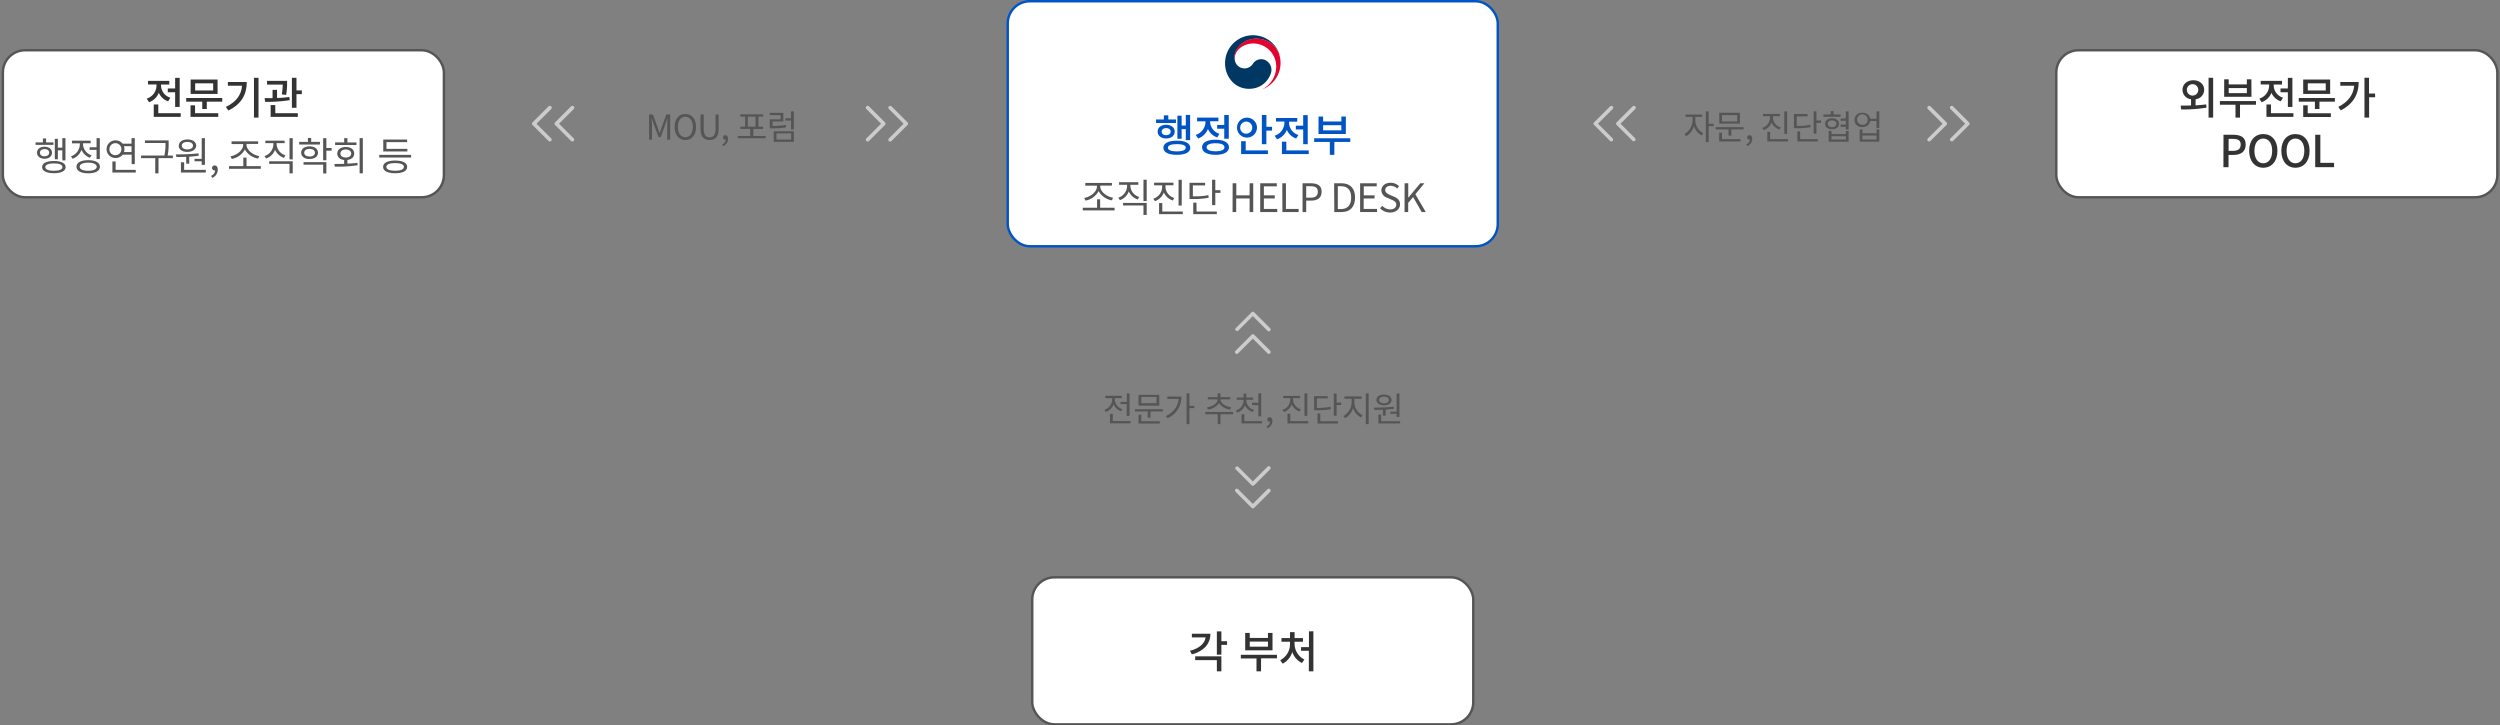 <svg id="Layer_1" data-name="Layer 1" xmlns="http://www.w3.org/2000/svg" viewBox="0 0 1020.32 295.96"><rect x="0" y="0" width="1020.32" height="295.96" fill="#808080" stroke="none"/><defs><style>.cls-1,.cls-2,.cls-3{fill:#fff;}.cls-1{stroke:#0154c4;}.cls-1,.cls-2{stroke-miterlimit:10;}.cls-2{stroke:#555;}.cls-4{fill:#003863;}.cls-5{fill:#e4032e;}.cls-6{fill:#0154c4;}.cls-7{fill:#333;}.cls-8{fill:#555;}.cls-9{fill:#ccc;}</style></defs><rect class="cls-1" x="411.28" y="0.51" width="200" height="100" rx="9.06"/><rect class="cls-2" x="421.28" y="235.62" width="180" height="60" rx="9.06"/><path class="cls-3" d="M523.37,25.72a12.09,12.09,0,1,1-12.09-12.09,12.09,12.09,0,0,1,12.09,12.09"/><path class="cls-4" d="M517,24.87a4,4,0,0,0-5.68,1.19,4,4,0,0,1-3.33,1.85A4,4,0,0,1,504.06,25h0a.09.09,0,0,1,0,0s0,0,0-.05a5.19,5.19,0,0,1-.2-1.58c0-3.58,3.67-7.57,9-7.57a10.1,10.1,0,0,1,9.31,6.42s0-.08,0-.12a11.4,11.4,0,0,0-22.19,3.7c0,5.62,4.06,10.44,9.69,10.44a9.15,9.15,0,0,0,8.89-6,4.38,4.38,0,0,0-1.5-5.3"/><path class="cls-5" d="M522.17,22.36a10.06,10.06,0,0,0-9.38-6.64c-5.29,0-9,4-9,7.57a5.19,5.19,0,0,0,.2,1.58,3.21,3.21,0,0,1-.1-.81c0-3.73,3.73-6.31,7.57-6.31a9.4,9.4,0,0,1,9.4,9.4,10.37,10.37,0,0,1-5.75,9.29h0a11.4,11.4,0,0,0,7.52-10.72,11.13,11.13,0,0,0-.5-3.36"/><path class="cls-6" d="M479.94,50.21h-8.11V48.75H475V47.08h1.82v1.67h3.14Zm-4,6.32c-2,0-3.47-1.11-3.47-2.81s1.44-2.8,3.47-2.8,3.5,1.13,3.5,2.8S478,56.53,475.9,56.53Zm0-1.35c1.08,0,1.84-.57,1.84-1.46s-.76-1.45-1.84-1.45-1.82.57-1.82,1.45S474.8,55.18,475.9,55.18Zm9.87,5.12c0,1.83-2,2.89-5.49,2.89s-5.51-1.06-5.51-2.89,2.07-2.89,5.51-2.89S485.77,58.46,485.77,60.3Zm-1.86,0c0-1-1.29-1.48-3.63-1.48s-3.66.5-3.66,1.48,1.34,1.49,3.66,1.49S483.91,61.27,483.91,60.3Zm-1.69-3.66h-1.73V47.22h1.73v4h1.69V46.92h1.77V57.18h-1.77V52.7h-1.69Z"/><path class="cls-6" d="M496.78,56.1A6.38,6.38,0,0,1,493,52.63a6.72,6.72,0,0,1-4,3.9l-1-1.47a5.71,5.71,0,0,0,4-5.3v-.23h-3.44V48h8.7v1.5h-3.39v.21a5.33,5.33,0,0,0,3.82,4.9Zm4.79,4c0,1.95-2.09,3.08-5.47,3.08s-5.49-1.13-5.49-3.08,2.09-3.07,5.49-3.07S501.57,58.21,501.57,60.13Zm-1.85,0c0-1.06-1.33-1.63-3.62-1.63s-3.64.57-3.64,1.63,1.32,1.64,3.64,1.64S499.72,61.2,499.72,60.13ZM499.65,51V46.94h1.85v9.68h-1.85V52.54h-2.88V51Z"/><path class="cls-6" d="M508.66,56.15A4.07,4.07,0,1,1,513,52.09,4.08,4.08,0,0,1,508.66,56.15Zm0-1.6a2.46,2.46,0,1,0-2.5-2.46A2.39,2.39,0,0,0,508.66,54.55Zm-.25,6.83h9.07v1.51H506.54V57.63h1.87Zm10.73-9.62v1.53h-2.3v5.57H515V46.94h1.86v4.82Z"/><path class="cls-6" d="M529,56.53A6.27,6.27,0,0,1,525.2,53a6.59,6.59,0,0,1-4,3.85l-1-1.46a5.65,5.65,0,0,0,4-5.22v-.56h-3.44V48.16h8.7v1.49H526.1v.56a5.34,5.34,0,0,0,3.82,4.88Zm5.13,4.85v1.51H523.19V57.81H525v3.57Zm-2.26-10.09V47h1.85V58.84h-1.85v-6h-3V51.29Z"/><path class="cls-6" d="M551.09,57.94h-6.5v5.27h-1.85V57.94h-6.4v-1.5h14.75Zm-1.82-3.26H538.13V47.57H540v2h7.44v-2h1.85Zm-1.85-3.57H540v2.07h7.44Z"/><path class="cls-7" d="M494,258.65c0,4.21-2.79,7.15-7.58,8.42l-.76-1.45c3.82-1,6.05-3,6.38-5.48h-5.6v-1.49Zm-6.21,9.23h10.69V274h-1.85v-4.57h-8.84Zm13-4.69h-2.31v4h-1.85v-9.5h1.85v4h2.31Z"/><path class="cls-7" d="M521.17,268.68h-6.5V274h-1.86v-5.27h-6.39v-1.5h14.75Zm-1.82-3.26H508.2v-7.11h1.86v2.05h7.43v-2.05h1.86Zm-1.86-3.57h-7.43v2.07h7.43Z"/><path class="cls-7" d="M528.36,262.84a7.11,7.11,0,0,0,4,6.32l-1,1.43a7.79,7.79,0,0,1-3.95-4.51,7.84,7.84,0,0,1-3.92,4.79l-1-1.44a7.38,7.38,0,0,0,4-6.59v-.93H523v-1.5h3.49V258h1.87v2.41h3.42v1.5h-3.44Zm7.67-5.2V274h-1.85v-8.39H531v-1.51h3.22v-6.43Z"/><rect class="cls-2" x="839.23" y="20.51" width="180" height="60" rx="9.06"/><path class="cls-7" d="M896.05,43c1.46-.09,3-.2,4.36-.41l.12,1.35a56.93,56.93,0,0,1-10.35.72L890,43.1c1.24,0,2.71,0,4.23-.06V40.5a3.87,3.87,0,0,1-3.48-3.83c0-2.31,1.87-3.91,4.41-3.91s4.43,1.6,4.43,3.91a3.89,3.89,0,0,1-3.49,3.83Zm-.94-4a2.33,2.33,0,1,0-2.59-2.3A2.35,2.35,0,0,0,895.11,39Zm8.14-7.24V48h-1.87V31.73Z"/><path class="cls-7" d="M920.71,42.75h-6.5V48h-1.85V42.75H906V41.26h14.75Zm-1.82-3.25H907.75V32.38h1.85v2.06H917V32.38h1.85ZM917,35.93H909.6V38H917Z"/><path class="cls-7" d="M930.84,41.35a6.27,6.27,0,0,1-3.8-3.49,6.64,6.64,0,0,1-4,3.85l-.95-1.46a5.65,5.65,0,0,0,4-5.22v-.56h-3.44V33h8.7v1.49h-3.39V35a5.35,5.35,0,0,0,3.82,4.88ZM936,46.19v1.52H925V42.63h1.85v3.56Zm-2.26-10.08V31.77h1.85V43.65h-1.85v-6h-3V36.11Z"/><path class="cls-7" d="M952.93,40v1.49h-6.3v3h-1.85v-3h-6.59V40Zm-11.09,6.24h9.45v1.52H940V43h1.85ZM951,38.34h-11V32.47h11ZM949.2,34h-7.32v2.92h7.32Z"/><path class="cls-7" d="M962.65,33.46c0,4.72-2,8.9-7.33,11.58l-1-1.42c4-2,6.13-4.9,6.5-8.64h-5.68V33.46Zm6.72,6.25H966.9V48H965V31.73h1.86v6.43h2.47Z"/><path class="cls-7" d="M907.47,55h4c3,0,5.06,1,5.06,4s-2.1,4.23-5,4.23h-2v5h-2.09Zm3.89,6.56c2.12,0,3.13-.81,3.13-2.56s-1.1-2.32-3.2-2.32h-1.73v4.88Z"/><path class="cls-7" d="M917.94,61.55c0-4.27,2.36-6.83,5.77-6.83s5.78,2.56,5.78,6.83-2.38,6.91-5.78,6.91S917.94,65.81,917.94,61.55Zm9.4,0c0-3.12-1.44-5-3.63-5s-3.62,1.89-3.62,5,1.42,5.09,3.62,5.09S927.34,64.66,927.34,61.55Z"/><path class="cls-7" d="M931.07,61.55c0-4.27,2.35-6.83,5.76-6.83s5.78,2.56,5.78,6.83-2.38,6.91-5.78,6.91S931.07,65.81,931.07,61.55Zm9.39,0c0-3.12-1.44-5-3.63-5s-3.62,1.89-3.62,5,1.42,5.09,3.62,5.09S940.46,64.66,940.46,61.55Z"/><path class="cls-7" d="M944.91,55H947V66.46h5.6v1.77h-7.69Z"/><rect class="cls-2" x="1.17" y="20.51" width="180" height="60" rx="9.06"/><path class="cls-7" d="M68.62,41.35a6.24,6.24,0,0,1-3.8-3.49,6.66,6.66,0,0,1-4,3.85l-.95-1.46a5.66,5.66,0,0,0,4-5.22v-.56H60.41V33H69.1v1.49H65.72V35a5.34,5.34,0,0,0,3.81,4.88Zm5.13,4.84v1.52h-11V42.63h1.86v3.56ZM71.48,36.11V31.77h1.85V43.65H71.48v-6h-3V36.11Z"/><path class="cls-7" d="M90.7,40v1.49H84.4v3H82.55v-3H76V40ZM79.61,46.19h9.46v1.52H77.76V43h1.85Zm9.19-7.85h-11V32.47h11ZM87,34H79.65v2.92H87Z"/><path class="cls-7" d="M100.71,33.46c0,4.85-1.94,8.95-7.53,11.65l-1-1.47c4.27-2.06,6.29-4.92,6.61-8.66H93V33.46Zm4.79-1.71V48h-1.85V31.75Z"/><path class="cls-7" d="M118.26,40.88a60.29,60.29,0,0,1-10.05.69L108,40.05c1,0,2.08,0,3.24,0V36.69h1.83V40a45.82,45.82,0,0,0,5-.43ZM115,38.52a23.51,23.51,0,0,0,.39-4H109V33h8.17v.93a24.08,24.08,0,0,1-.4,4.81Zm-2.63,7.67h9.18v1.52H110.46V42.88h1.88Zm10.82-9.29v1.53H121V44h-1.87V31.75H121V36.9Z"/><path class="cls-8" d="M454.9,84.79v1.09h-13V84.79h5.85V81.32H449v3.47Zm-12.41-4c2.48-.42,5.2-2.42,5.2-4.71v-.3h-4.75V74.67h10.87v1.08h-4.76v.3c0,2.29,2.74,4.26,5.24,4.66l-.53,1.06A7.68,7.68,0,0,1,448.38,78a7.73,7.73,0,0,1-5.33,3.87Z"/><path class="cls-8" d="M464.32,81.41a6.1,6.1,0,0,1-3.62-3.26,6.1,6.1,0,0,1-3.63,3.54l-.69-1A5.15,5.15,0,0,0,460,76v-.57h-3.28V74.37h7.87v1.06h-3.24V76a4.87,4.87,0,0,0,3.6,4.37Zm-6,1.4H468v4.91h-1.32V83.86h-8.29ZM468,73.36v8.69h-1.32V73.36Z"/><path class="cls-8" d="M478.64,81.83A6.11,6.11,0,0,1,475,78.56a6,6,0,0,1-3.63,3.54l-.69-1a5.12,5.12,0,0,0,3.63-4.68v-.78h-3.28V74.56h7.88v1.06h-3.25v.78a4.88,4.88,0,0,0,3.6,4.39Zm4.08,4.5V87.4h-9.67V82.89h1.31v3.44Zm-.43-2.45H481V73.38h1.32Z"/><path class="cls-8" d="M493.28,80.71a31.08,31.08,0,0,1-6.68.5h-1.12v-6.6h6.36v1.06h-5v4.46a30.19,30.19,0,0,0,6.34-.48Zm-4.93,5.62h8.26V87.4H487V82.71h1.32Zm9.75-8.71v1.09H496v5h-1.32V73.36H496v4.26Z"/><path class="cls-8" d="M503.08,74.8h1.49v4.92H510V74.8h1.48V86.54H510V81h-5.47v5.54h-1.49Z"/><path class="cls-8" d="M514.33,74.8h6.77v1.25h-5.28v3.68h4.45V81h-4.45v4.27h5.46v1.27h-6.95Z"/><path class="cls-8" d="M523.34,74.8h1.49V85.27H530v1.27h-6.61Z"/><path class="cls-8" d="M531.61,74.8H535c2.64,0,4.4.88,4.4,3.44s-1.76,3.64-4.32,3.64H533.1v4.66h-1.49Zm3.23,5.88c2.07,0,3-.76,3-2.44s-1-2.24-3.1-2.24H533.1v4.68Z"/><path class="cls-8" d="M544.5,74.8h3c3.6,0,5.54,2.1,5.54,5.83s-1.94,5.91-5.48,5.91h-3Zm2.82,10.52c2.77,0,4.13-1.73,4.13-4.69S550.09,76,547.32,76H546v9.32Z"/><path class="cls-8" d="M555.1,74.8h6.77v1.25h-5.28v3.68H561V81h-4.45v4.27H562v1.27H555.1Z"/><path class="cls-8" d="M563.26,85l.88-1a4.61,4.61,0,0,0,3.25,1.46c1.53,0,2.46-.77,2.46-1.92s-.85-1.59-2-2.08l-1.7-.74a3.32,3.32,0,0,1-2.38-3c0-1.81,1.57-3.12,3.69-3.12A4.78,4.78,0,0,1,571,76l-.78.94a3.82,3.82,0,0,0-2.68-1.1c-1.32,0-2.19.67-2.19,1.72s1,1.57,1.94,2l1.68.72c1.36.59,2.42,1.39,2.42,3.13s-1.54,3.33-4,3.33A5.6,5.6,0,0,1,563.26,85Z"/><path class="cls-8" d="M573.26,74.8h1.49v5.89h0l4.9-5.89h1.67l-3.67,4.47,4.24,7.27h-1.66l-3.51-6.12-2,2.4v3.72h-1.49Z"/><path class="cls-8" d="M21.81,59.12h-7.3v-1h3v-1.6h1.3v1.6h3Zm-3.63,5.67c-1.81,0-3.08-1-3.08-2.47s1.27-2.45,3.08-2.45,3.05,1,3.05,2.45S20,64.79,18.18,64.79Zm0-1c1.12,0,1.89-.59,1.89-1.49s-.77-1.47-1.89-1.47-1.89.59-1.89,1.47S17,63.81,18.18,63.81Zm8.61,4.4c0,1.6-1.81,2.5-4.8,2.5s-4.81-.9-4.81-2.5S19,65.7,22,65.7,26.79,66.6,26.79,68.21Zm-1.31,0c0-1-1.32-1.5-3.49-1.5s-3.51.54-3.51,1.5S19.79,69.7,22,69.7,25.48,69.16,25.48,68.21ZM23.62,65H22.37V56.66h1.25v3.61h1.82v-3.9h1.27v9.09H25.44V61.35H23.62Z"/><path class="cls-8" d="M36.72,64.39a5.87,5.87,0,0,1-3.45-3.24,6.21,6.21,0,0,1-3.62,3.65l-.69-1A5.29,5.29,0,0,0,32.58,59v-.5h-3.2V57.42H37v1.06H33.89V59a4.93,4.93,0,0,0,3.49,4.38Zm4.05,3.66c0,1.7-1.82,2.68-4.77,2.68s-4.78-1-4.78-2.68,1.84-2.67,4.78-2.67S40.77,66.36,40.77,68.05Zm-1.29,0c0-1-1.32-1.66-3.48-1.66s-3.47.62-3.47,1.66S33.84,69.7,36,69.7,39.48,69.09,39.48,68.05Zm-.07-7.95V56.38h1.33v8.55H39.41V61.17H36.58V60.1Z"/><path class="cls-8" d="M50.1,63.12a3.67,3.67,0,0,1-3,1.36,3.6,3.6,0,1,1,0-7.2,3.65,3.65,0,0,1,2.93,1.35h3.65V56.38h1.33V67H53.73V63.12Zm-3,.21a2.45,2.45,0,1,0-2.45-2.45A2.37,2.37,0,0,0,47.15,63.33Zm8.31,6v1.08H45.87V65.89H47.2v3.44Zm-4.82-9.65a3.85,3.85,0,0,1,0,2.39h3.09V59.68Z"/><path class="cls-8" d="M70.55,64.55H64.69v6.19H63.36V64.55H57.57V63.48h9.52a21.18,21.18,0,0,0,.45-4.93v-.2H59.18V57.3h9.64v1.25a23.76,23.76,0,0,1-.4,4.93h2.13Z"/><path class="cls-8" d="M76,64c-1.42.06-2.8.08-4,.08L71.79,63A76.74,76.74,0,0,0,81,62.59l.12.95c-1.27.19-2.6.34-3.89.42v2.83H76Zm-3-4.58c0-1.5,1.44-2.5,3.54-2.5s3.53,1,3.53,2.5S78.56,62,76.47,62,72.93,61,72.93,59.44ZM84,69.33v1.08H73.84V66.23h1.31v3.1Zm-9.81-9.89c0,.93.92,1.54,2.29,1.54s2.28-.61,2.28-1.54-.92-1.52-2.28-1.52S74.18,58.53,74.18,59.44Zm8.13,5.41V56.37h1.31V67.3H82.31V65.83H79.39v-1Z"/><path class="cls-8" d="M86.19,71.72a2.39,2.39,0,0,0,1.6-2.18.5.5,0,0,1-.17,0,1,1,0,0,1-1.08-1,1,1,0,0,1,1.11-1c.77,0,1.23.65,1.23,1.73a3.56,3.56,0,0,1-2.34,3.34Z"/><path class="cls-8" d="M106.45,67.8v1.09h-13V67.8h5.86V64.32h1.31V67.8Zm-12.4-4c2.48-.41,5.2-2.41,5.2-4.7v-.31H94.5V57.68h10.86v1.07h-4.75v.31c0,2.29,2.74,4.25,5.23,4.66l-.52,1A7.61,7.61,0,0,1,99.94,61a7.74,7.74,0,0,1-5.33,3.88Z"/><path class="cls-8" d="M115.87,64.42a6.09,6.09,0,0,1-3.61-3.27,6,6,0,0,1-3.64,3.54l-.68-1A5.15,5.15,0,0,0,111.57,59v-.58h-3.28v-1h7.87v1h-3.25V59a4.89,4.89,0,0,0,3.61,4.37Zm-6,1.39h9.6v4.92h-1.31V66.87h-8.29Zm9.6-9.44v8.69h-1.31V56.37Z"/><path class="cls-8" d="M130.58,59h-8.47V57.89h3.57v-1.6H127v1.6h3.59Zm-4.24,5.92c-2,0-3.43-1-3.43-2.6s1.39-2.59,3.43-2.59,3.44,1,3.44,2.61S128.39,64.87,126.34,64.87Zm-2.45,1.26h9.31v4.61h-1.31V67.2h-8Zm2.45-2.27c1.31,0,2.19-.63,2.19-1.59s-.88-1.56-2.19-1.56-2.18.62-2.18,1.58S125,63.86,126.34,63.86Zm9-2.43H133.2v3.92h-1.31v-9h1.31v4h2.13Z"/><path class="cls-8" d="M141.79,66.79c1.36-.07,2.76-.16,4.07-.34l.1,1a58.52,58.52,0,0,1-9.3.57l-.2-1.1c1.22,0,2.6,0,4-.06V65.3c-1.7-.21-2.8-1.2-2.8-2.64,0-1.62,1.41-2.66,3.46-2.66s3.44,1,3.44,2.66c0,1.42-1.09,2.42-2.79,2.62Zm3.7-7.6h-8.72V58.13h3.71V56.38h1.31v1.75h3.7Zm-4.35,5.1c1.29,0,2.19-.64,2.19-1.63s-.9-1.65-2.19-1.65-2.21.64-2.21,1.65S139.82,64.29,141.14,64.29Zm6.94-7.91V70.73h-1.31V56.38Z"/><path class="cls-8" d="M167.78,63.2v1.09h-13V63.2Zm-1.6,4.92c0,1.66-1.86,2.59-4.91,2.59s-4.92-.93-4.92-2.59,1.86-2.6,4.92-2.6S166.18,66.45,166.18,68.12Zm.08-6.29h-9.84V56.94h9.74V58h-8.43v2.77h8.53Zm-1.41,6.29c0-1-1.33-1.57-3.58-1.57s-3.59.56-3.59,1.57,1.33,1.57,3.59,1.57S164.85,69.13,164.85,68.12Z"/><path class="cls-8" d="M457.52,167.85a5.14,5.14,0,0,1-3-2.84,5.41,5.41,0,0,1-3.17,3.13l-.6-.9a4.59,4.59,0,0,0,3.17-4.12v-.63h-2.81v-.94h6.71v.94H455v.62A4.33,4.33,0,0,0,458.1,167Zm3.87,4v.93H453v-3.88h1.16v2.95ZM459.88,164v-3.46H461v9.21h-1.16v-4.81h-2.52V164Z"/><path class="cls-8" d="M474.61,167v.92h-5.05v2.54h-1.15v-2.54h-5.22V167Zm-8.82,4.92h7.54v.93h-8.68v-3.58h1.14Zm7.33-6.35h-8.45v-4.41h8.45ZM472,162h-6.2v2.56H472Z"/><path class="cls-8" d="M482.16,161.87a9.44,9.44,0,0,1-5.7,8.84l-.63-.89c3.21-1.61,4.93-4,5.2-7h-4.61v-1Zm5.27,4.71h-2v6.51h-1.15V160.53h1.15v5.1h2Z"/><path class="cls-8" d="M503.22,169.06h-5.11v4.05H497v-4.05h-5.1v-.94h11.36Zm-10.66-2.82c2.27-.3,4.39-1.68,4.39-3.23h-4v-.93h4v-1.54h1.15v1.54h4V163h-4c0,1.54,2.13,2.93,4.37,3.23l-.41.93a6.41,6.41,0,0,1-4.54-2.62,6.39,6.39,0,0,1-4.55,2.62Z"/><path class="cls-8" d="M511.24,168.15a5.19,5.19,0,0,1-3.14-2.75,5.08,5.08,0,0,1-3.12,3l-.57-.89a4.31,4.31,0,0,0,3.11-3.95v-.4h-2.79v-.92h2.79v-1.6h1.14v1.6h2.78v.92h-2.78v.4a4.12,4.12,0,0,0,3.14,3.71Zm3.84,3.73v.93h-8.39v-3.74h1.16v2.81Zm-1.51-7.49v-3.85h1.16v9.37h-1.16v-4.56H511v-1Z"/><path class="cls-8" d="M516.91,174a2.11,2.11,0,0,0,1.4-1.9h-.16a.87.87,0,0,1-.93-.9.9.9,0,0,1,1-.89c.67,0,1.08.57,1.08,1.51a3.11,3.11,0,0,1-2,2.93Z"/><path class="cls-8" d="M530.35,167.94a5.33,5.33,0,0,1-3.16-2.86,5.32,5.32,0,0,1-3.18,3.1l-.61-.9a4.47,4.47,0,0,0,3.18-4.09v-.69h-2.87v-.92h6.89v.92h-2.84v.69a4.28,4.28,0,0,0,3.15,3.84Zm3.57,3.94v.93h-8.46v-3.95h1.15v3Zm-.38-2.15H532.4v-9.19h1.14Z"/><path class="cls-8" d="M543.16,167a27.21,27.21,0,0,1-5.84.43h-1v-5.77h5.56v.93h-4.41v3.9A26.07,26.07,0,0,0,543,166Zm-4.31,4.92h7.22v.93H537.7v-4.1h1.15Zm8.53-7.63v1h-1.87v4.41h-1.14v-9.09h1.14v3.72Z"/><path class="cls-8" d="M552.78,164.37a5.83,5.83,0,0,0,3.36,5.08l-.64.93a6.7,6.7,0,0,1-3.3-3.84,7,7,0,0,1-3.23,4.14l-.68-.92a6.43,6.43,0,0,0,3.34-5.39v-1.6h-2.91v-1h7v1h-3Zm5.8-3.83v12.55h-1.15V160.54Z"/><path class="cls-8" d="M564.4,167.23c-1.25.05-2.45.06-3.49.06l-.16-.95a69.55,69.55,0,0,0,8.1-.36l.1.82c-1.11.17-2.27.3-3.4.37v2.48H564.4Zm-2.65-4c0-1.32,1.26-2.19,3.1-2.19s3.09.87,3.09,2.19-1.26,2.2-3.09,2.2S561.75,164.56,561.75,163.22Zm9.68,8.66v.93h-8.88v-3.65h1.15v2.72Zm-8.59-8.66c0,.81.81,1.34,2,1.34s2-.53,2-1.34-.81-1.33-2-1.33S562.84,162.42,562.84,163.22ZM570,168v-7.42h1.15v9.57H570v-1.29h-2.55V168Z"/><path class="cls-8" d="M691.91,49.29a6,6,0,0,0,3.25,5.08l-.65.93a6.84,6.84,0,0,1-3.16-3.86,7,7,0,0,1-3.2,4.16l-.68-.91a6.53,6.53,0,0,0,3.31-5.4v-1.6h-2.87v-.95h6.79v.95h-2.79Zm7.51,2.19h-2.07V58H696.2V45.46h1.15v5.06h2.07Z"/><path class="cls-8" d="M711.6,51.88v.92h-5v2.54h-1.15V52.8h-5.22v-.92Zm-8.81,4.91h7.54v.94h-8.69V54.15h1.15Zm7.33-6.34h-8.45V46h8.45ZM709,47h-6.19v2.56H709Z"/><path class="cls-8" d="M712.74,58.88a2.09,2.09,0,0,0,1.4-1.9H714a.88.88,0,0,1-.94-.9.91.91,0,0,1,1-.89c.67,0,1.08.57,1.08,1.51a3.13,3.13,0,0,1-2.05,2.93Z"/><path class="cls-8" d="M726.19,52.86A5.35,5.35,0,0,1,723,50a5.27,5.27,0,0,1-3.18,3.1l-.6-.9a4.48,4.48,0,0,0,3.18-4.09v-.69h-2.87V46.5h6.89v.92H723.6v.69A4.29,4.29,0,0,0,726.75,52Zm3.57,3.93v.94H721.3V53.78h1.15v3Zm-.38-2.14h-1.15V45.46h1.15Z"/><path class="cls-8" d="M739,51.88a27.21,27.21,0,0,1-5.84.43h-1V46.54h5.56v.93h-4.42v3.9a26.75,26.75,0,0,0,5.55-.42Zm-4.32,4.91h7.23v.94h-8.37v-4.1h1.14Zm8.53-7.62v1h-1.86v4.41H740.2V45.45h1.15v3.72Z"/><path class="cls-8" d="M751.19,47.63h-7v-.92h3V45.32h1.15v1.39h2.88Zm-3.47,5.14c-1.68,0-2.85-.89-2.85-2.25s1.17-2.26,2.85-2.26,2.84.9,2.84,2.26S749.38,52.77,747.72,52.77Zm0-.86c1,0,1.76-.55,1.76-1.39s-.71-1.39-1.76-1.39-1.77.55-1.77,1.39S746.67,51.91,747.72,51.91Zm5.63,1.52h1.13v4.42h-8.14V53.43h1.14v1.29h5.87Zm0,2.17h-5.87v1.33h5.87Zm1.13-10.14v7.41h-1.16v-1.1h-2.13v-.94h2.13V49.31h-2.11v-.92h2.11V45.46Z"/><path class="cls-8" d="M767,45.46V52.2h-1.16V49.38H763.3a3,3,0,0,1-3.21,2.47,2.92,2.92,0,1,1,0-5.81,3,3,0,0,1,3.2,2.41h2.56v-3Zm-4.77,3.48a2.15,2.15,0,1,0-2.15,2A2,2,0,0,0,762.24,48.94Zm3.63,3.88H767v5h-8v-5h1.14V54.4h5.76Zm0,2.48h-5.76v1.62h5.76Z"/><path class="cls-9" d="M518.58,134.48a.71.71,0,0,1-.22.53.72.72,0,0,1-1.05,0l-6-6-6,6a.75.75,0,0,1-1.06-1l6.56-6.56a.75.75,0,0,1,1.06,0l6.55,6.56A.7.7,0,0,1,518.58,134.48Z"/><path class="cls-9" d="M518.58,143.68a.71.71,0,0,1-.22.53.74.74,0,0,1-1.05,0l-6-6-6,6a.75.75,0,0,1-1.06,0,.74.74,0,0,1,0-1.05l6.56-6.56a.75.75,0,0,1,1.06,0l6.55,6.56A.7.7,0,0,1,518.58,143.68Z"/><path class="cls-9" d="M657.67,43.21a.7.7,0,0,1,.52.22.74.74,0,0,1,0,1.06l-6,6,6,6a.75.75,0,0,1-1.05,1.06L650.58,51a.75.75,0,0,1,0-1.06l6.56-6.55A.71.71,0,0,1,657.67,43.21Z"/><path class="cls-9" d="M666.87,43.21a.7.7,0,0,1,.52.22.74.74,0,0,1,0,1.06l-6,6,6,6a.75.75,0,0,1-1,1.06L659.78,51a.75.75,0,0,1,0-1.06l6.56-6.55A.71.71,0,0,1,666.87,43.21Z"/><path class="cls-9" d="M796.54,43.21a.7.7,0,0,0-.52.22.74.74,0,0,0,0,1.06l6,6-6,6a.75.75,0,0,0,1.05,1.06L803.63,51a.75.75,0,0,0,0-1.06l-6.56-6.55A.71.71,0,0,0,796.54,43.21Z"/><path class="cls-9" d="M787.35,43.21a.71.71,0,0,0-.53.22.75.75,0,0,0,0,1.06l6,6-6,6a.75.75,0,0,0,0,1.06.74.74,0,0,0,1,0L794.43,51a.75.75,0,0,0,0-1.06l-6.56-6.55A.7.7,0,0,0,787.35,43.21Z"/><path class="cls-8" d="M264.89,46.71h1.57l2,5.49c.23.71.47,1.43.72,2.14h.07c.24-.71.47-1.43.7-2.14l2-5.49h1.56V57h-1.21V51.29c0-.88.09-2.13.16-3h-.05l-.82,2.34-1.94,5.34h-.87l-2-5.34L266,48.26h-.06c.06.9.16,2.15.16,3V57h-1.18Z"/><path class="cls-8" d="M275.32,51.81c0-3.29,1.81-5.3,4.39-5.3s4.38,2,4.38,5.3-1.81,5.35-4.38,5.35S275.32,55.1,275.32,51.81Zm7.44,0c0-2.58-1.22-4.16-3.05-4.16s-3.06,1.58-3.06,4.16S277.86,56,279.71,56,282.76,54.37,282.76,51.81Z"/><path class="cls-8" d="M285.91,52.73v-6h1.3v6.06c0,2.48,1.05,3.25,2.38,3.25s2.45-.77,2.45-3.25V46.71h1.25v6c0,3.31-1.6,4.43-3.7,4.43S285.91,56,285.91,52.73Z"/><path class="cls-8" d="M294.78,58.88a2.09,2.09,0,0,0,1.4-1.9H296a.88.88,0,0,1-.94-.9.91.91,0,0,1,1-.89c.67,0,1.07.57,1.07,1.51a3.12,3.12,0,0,1-2,2.93Z"/><path class="cls-8" d="M312.5,55.51v.93H301.11v-.93h5.08V52.62h-4V51.7h1.91V47.58h-1.94v-.93h9.31v.93h-1.94V51.7h1.91v.92h-4v2.89Zm-7.29-3.81h3.13V47.58h-3.13Z"/><path class="cls-8" d="M320.82,52a33.65,33.65,0,0,1-5.7.37h-.95V48.7h4.41V47h-4.45v-.93h5.57v3.49h-4.41v1.81a32,32,0,0,0,5.44-.37Zm-5.05,1.56H324v4.33h-8.22Zm1.12,3.4h6V54.44h-6ZM324,45.46v7.38h-1.16V49.2H320.5v-.94h2.33v-2.8Z"/><path class="cls-9" d="M224.43,43.21a.74.74,0,0,1,.53.22.75.75,0,0,1,0,1.06l-6,6,6,6a.75.75,0,0,1-1.06,1.06L217.34,51a.75.75,0,0,1,0-1.06l6.56-6.55A.74.74,0,0,1,224.43,43.21Z"/><path class="cls-9" d="M233.63,43.21a.74.74,0,0,1,.53.22.75.75,0,0,1,0,1.06l-6,6,6,6a.75.75,0,0,1-1.06,1.06L226.54,51a.75.75,0,0,1,0-1.06l6.56-6.55A.74.74,0,0,1,233.63,43.21Z"/><path class="cls-9" d="M363.31,43.21a.74.74,0,0,0-.53.22.75.75,0,0,0,0,1.06l6,6-6,6a.75.75,0,1,0,1.06,1.06L370.39,51a.74.74,0,0,0,0-1.06l-6.55-6.55A.74.74,0,0,0,363.31,43.21Z"/><path class="cls-9" d="M354.11,43.21a.74.74,0,0,0-.53.22.75.75,0,0,0,0,1.06l6,6-6,6a.75.75,0,0,0,1.06,1.06L361.19,51a.74.74,0,0,0,0-1.06l-6.55-6.55A.74.74,0,0,0,354.11,43.21Z"/><path class="cls-9" d="M518.58,200.18a.75.75,0,0,0-1.27-.53l-6,6-6-6a.75.75,0,0,0-1.06,1.06l6.56,6.56a.75.75,0,0,0,1.06,0l6.55-6.56A.73.73,0,0,0,518.58,200.18Z"/><path class="cls-9" d="M518.58,191a.7.7,0,0,0-.22-.52.73.73,0,0,0-1.05,0l-6,6-6-6a.75.75,0,0,0-1.06,1l6.56,6.56a.75.75,0,0,0,1.06,0l6.55-6.56A.71.71,0,0,0,518.58,191Z"/></svg>